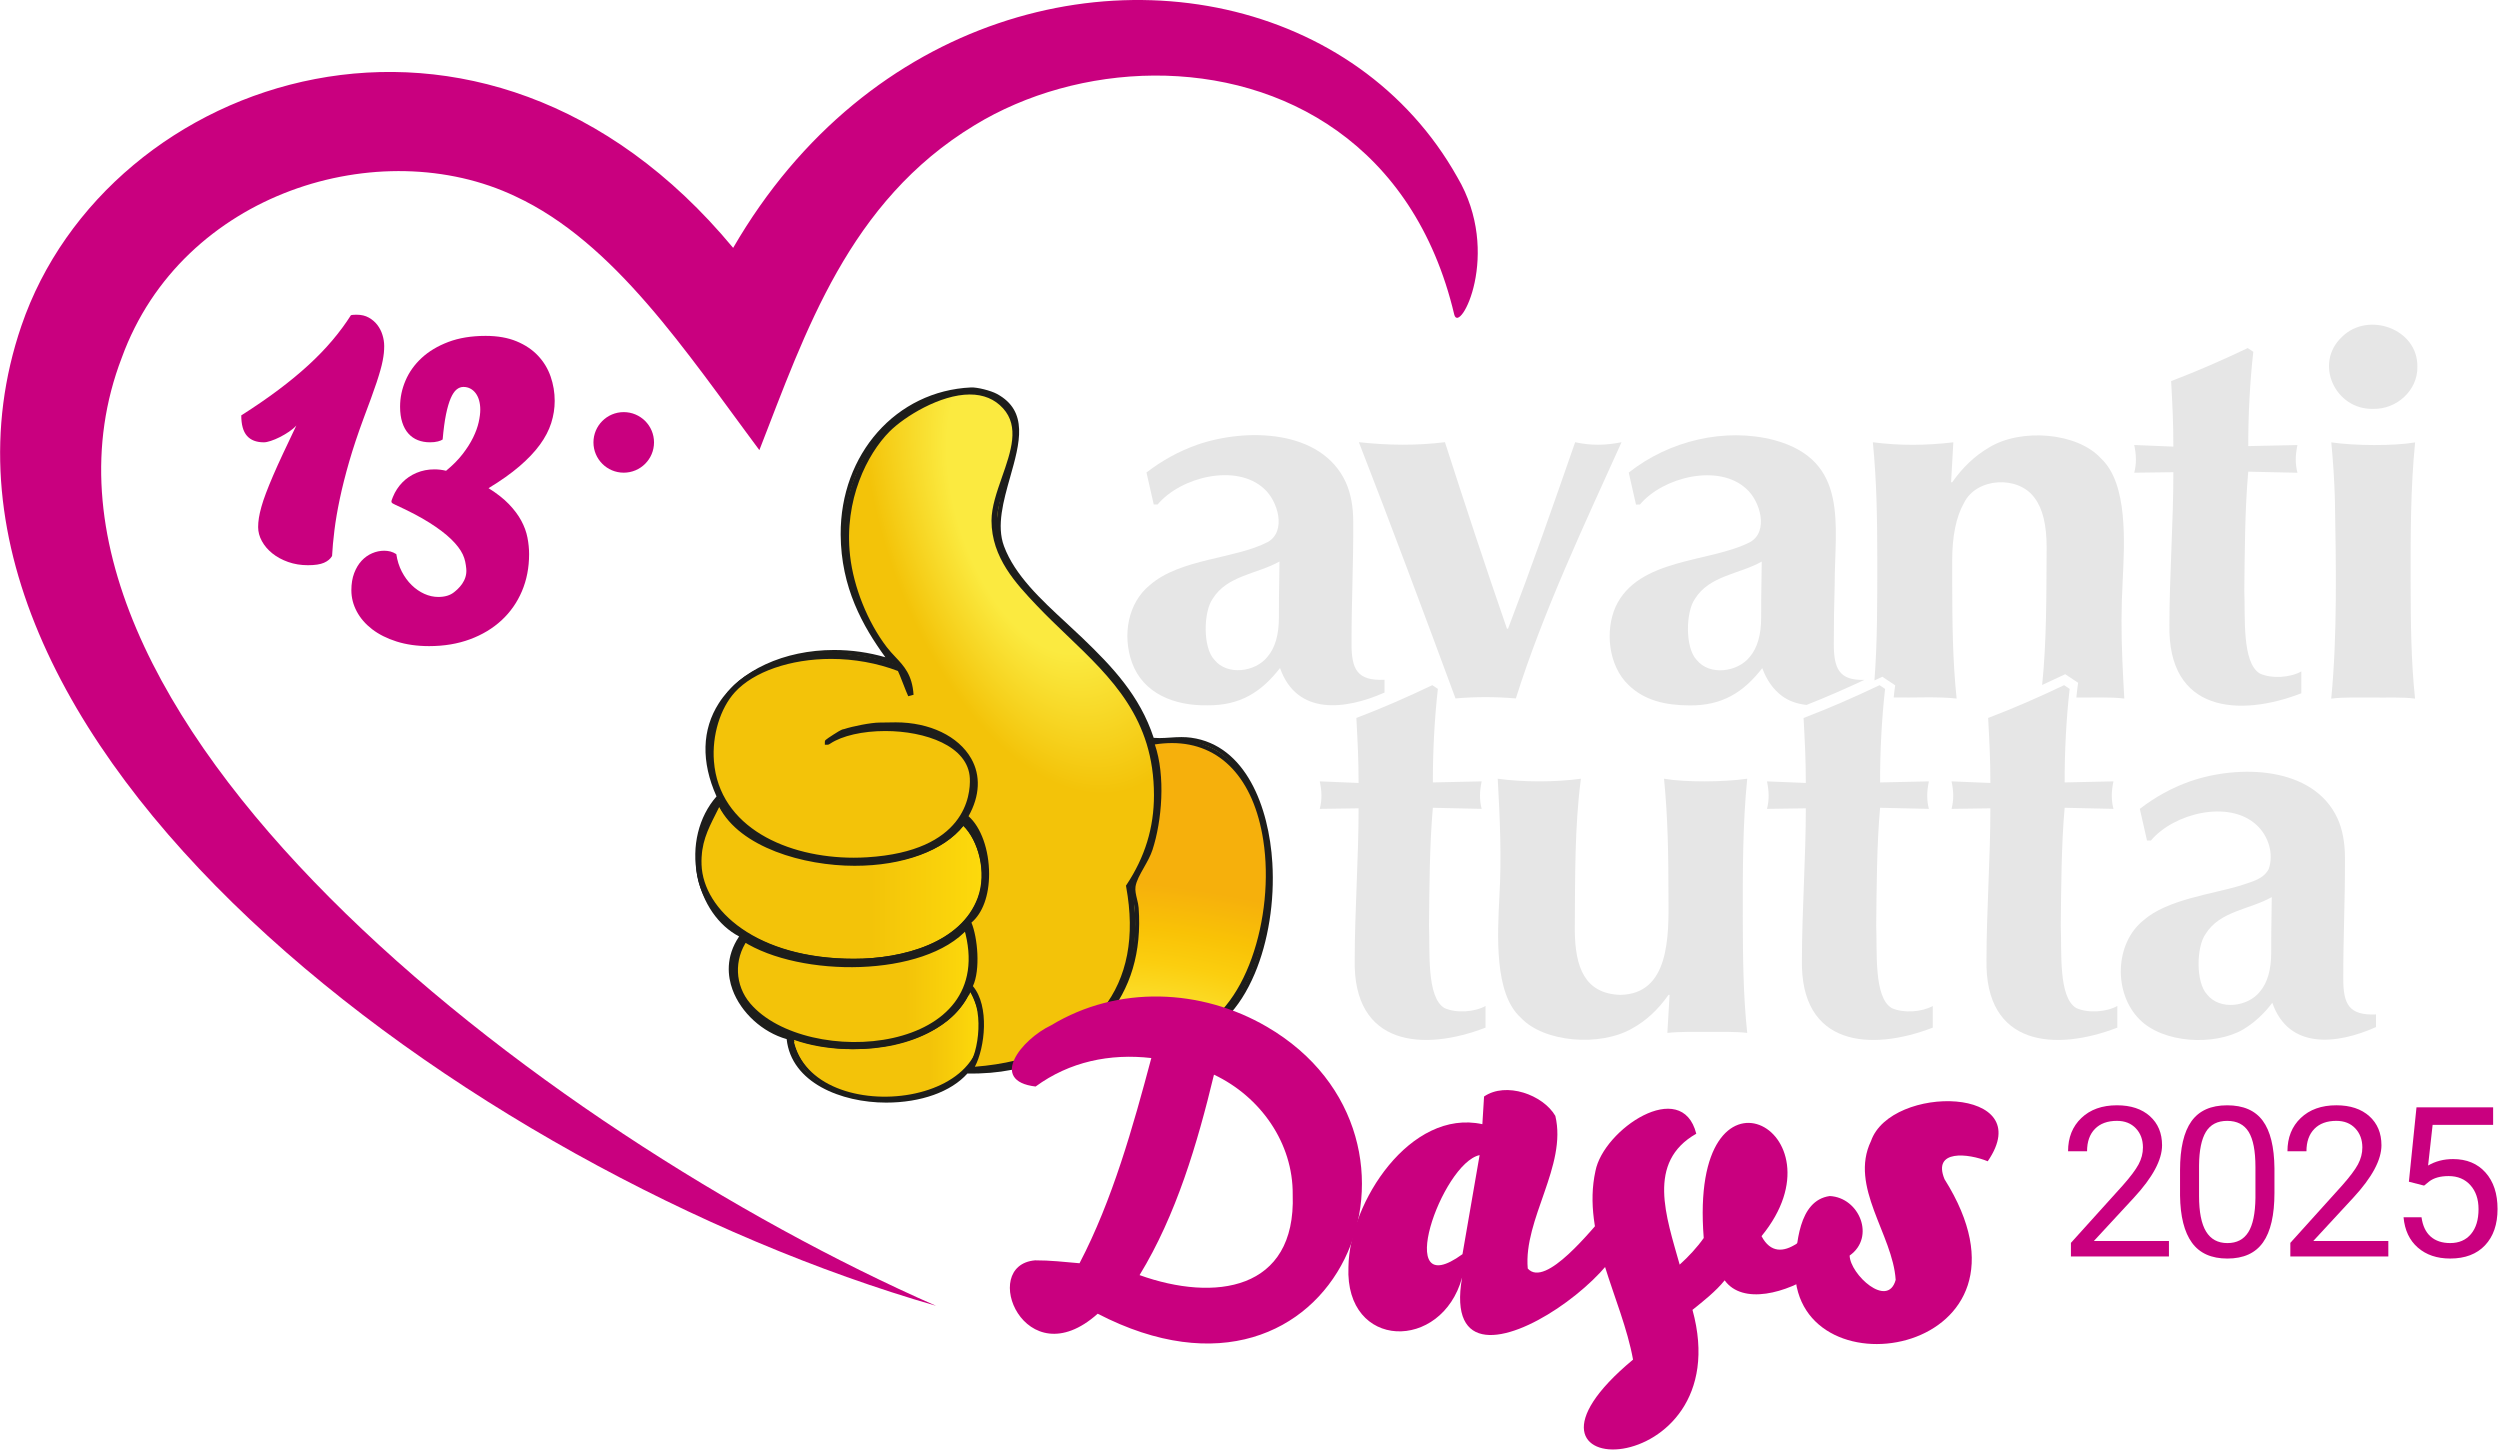 <svg width="181" height="105" viewBox="0 0 181 105" fill="none" xmlns="http://www.w3.org/2000/svg">
<g clip-path="url(#clip0_60_2021)">
<path d="M120.798 72.029C120.048 73.101 119.172 73.91 118.17 74.459C115.879 75.786 111.794 75.497 110.1 73.675C108.163 71.93 108.422 67.653 108.556 64.913C108.722 62.084 108.595 59.257 108.436 56.38C110.255 56.635 112.637 56.635 114.457 56.38C114.003 59.851 114.04 63.411 114.015 67.361C114.036 70.015 114.728 71.942 117.306 72.029C120.865 71.971 120.828 67.813 120.798 64.874C120.79 61.865 120.762 59.291 120.476 56.38C121.99 56.644 124.797 56.627 126.498 56.38C126.166 59.728 126.178 62.964 126.177 66.405C126.187 69.317 126.205 72.018 126.498 74.782C125.664 74.68 124.49 74.711 123.648 74.707C122.748 74.71 121.637 74.683 120.717 74.782L120.878 72.029H120.798Z" fill="#E6E6E6"/>
<path d="M92.614 42.175C92.627 41.597 92.634 41.089 92.634 40.653C91.029 41.562 88.844 41.656 87.799 43.35C87.134 44.274 87.072 46.881 87.919 47.766C88.849 48.936 90.889 48.657 91.763 47.555C92.315 46.913 92.593 45.962 92.593 44.7C92.593 43.595 92.599 42.754 92.614 42.175ZM86.667 32.204C90.223 30.965 95.666 31.084 97.43 34.906C97.794 35.704 97.975 36.667 97.976 37.799C97.989 40.927 97.846 43.556 97.852 46.554C97.837 48.477 98.265 49.303 100.239 49.216V50.142C97.387 51.402 93.89 51.822 92.673 48.365C91.317 50.112 89.776 51.088 87.412 51.064C85.016 51.11 82.756 50.206 81.95 47.957C81.255 45.994 81.65 43.647 83.266 42.347C85.456 40.44 89.42 40.469 91.784 39.244C93.167 38.466 92.514 36.262 91.522 35.387C89.522 33.526 85.483 34.527 83.813 36.523H83.53L83.005 34.208C84.138 33.335 85.359 32.667 86.667 32.204Z" fill="#E6E6E6"/>
<path d="M111.673 38.766C112.468 36.529 113.258 34.28 114.041 32.017C115.19 32.267 116.243 32.251 117.399 32.017C114.75 37.892 111.752 44.206 109.748 50.567C108.283 50.441 106.844 50.44 105.379 50.566C103.218 44.715 100.611 37.73 98.382 32.014C100.488 32.244 102.521 32.272 104.614 32.015C106.076 36.559 107.538 40.995 109.103 45.516L109.183 45.515C110.046 43.252 110.876 41.002 111.673 38.766Z" fill="#E6E6E6"/>
<path d="M166.213 33.262C166.213 33.596 166.254 33.919 166.335 34.227L162.773 34.149C162.529 36.824 162.518 40.082 162.488 42.75C162.569 44.6 162.292 47.987 163.621 48.767C164.491 49.16 165.83 49.056 166.615 48.613V50.195C162.119 51.931 156.926 51.59 157.066 45.217C157.068 41.708 157.357 37.712 157.351 34.187L154.519 34.224C154.691 33.55 154.671 32.946 154.519 32.218L157.351 32.335C157.351 30.561 157.29 29.463 157.191 27.591C159.087 26.87 160.901 26.075 162.735 25.2L163.139 25.471C162.894 27.627 162.768 30.098 162.774 32.297L166.335 32.222C166.254 32.607 166.213 32.954 166.213 33.262Z" fill="#E6E6E6"/>
<path d="M169.047 36.176C169.007 34.8 168.92 33.417 168.786 32.029C170.498 32.278 173.331 32.295 174.854 32.03C174.519 35.404 174.529 38.668 174.529 42.135C174.539 45.072 174.555 47.794 174.85 50.581C173.952 50.458 172.844 50.519 171.816 50.503C170.76 50.517 169.716 50.457 168.781 50.581C169.231 45.985 169.126 40.816 169.047 36.176ZM169.556 24.394C171.435 22.516 175.069 23.799 175.017 26.556C175.054 28.258 173.514 29.647 171.821 29.602C169.07 29.679 167.507 26.315 169.556 24.394Z" fill="#E6E6E6"/>
<path d="M127.529 42.183C127.515 42.762 127.508 43.604 127.508 44.708C127.508 45.97 127.23 46.92 126.679 47.563C125.806 48.664 123.765 48.945 122.834 47.774C121.988 46.888 122.049 44.284 122.714 43.358C123.76 41.664 125.944 41.569 127.55 40.66C127.549 41.096 127.542 41.604 127.529 42.183ZM129.005 50.379C129.486 50.739 130.082 50.958 130.792 51.038C132.218 50.477 133.614 49.862 134.989 49.221C133.112 49.286 132.758 48.354 132.768 46.562C132.768 45.173 132.788 43.779 132.83 42.376C132.827 38.018 133.91 33.351 128.462 31.866C124.915 30.935 120.846 31.894 117.921 34.216L118.446 36.531L118.729 36.53C120.398 34.535 124.437 33.535 126.438 35.394C127.432 36.269 128.081 38.476 126.7 39.252C123.8 40.74 118.599 40.382 116.967 43.935C116.202 45.659 116.438 48.181 117.897 49.586C119.059 50.716 120.561 51.064 122.327 51.072C124.692 51.095 126.233 50.12 127.588 48.373C127.912 49.247 128.384 49.916 129.005 50.379Z" fill="#E6E6E6"/>
<path d="M153.658 47.781C153.575 45.766 153.575 44.043 153.68 42.093C153.814 39.29 154.074 35.026 152.122 33.202C150.419 31.303 146.298 30.977 143.991 32.409C142.978 33.002 142.095 33.837 141.34 34.916L141.259 34.915L141.421 32.024C139.443 32.256 137.56 32.276 135.595 32.021C135.881 34.955 135.909 37.552 135.916 40.584C135.912 43.529 135.929 46.437 135.71 49.265C135.879 49.186 136.108 49.076 136.278 48.995L137.211 49.616C137.172 49.905 137.133 50.19 137.103 50.496C138.51 50.528 140.315 50.419 141.66 50.575C141.366 47.785 141.348 45.067 141.339 42.128V40.584C141.339 38.812 141.622 37.422 142.19 36.42C143.091 34.556 146.144 34.409 147.308 36.055C147.887 36.814 148.177 38.003 148.177 39.623C148.153 43.309 148.18 46.343 147.852 49.593C148.418 49.336 148.971 49.077 149.522 48.812L150.455 49.433C150.406 49.789 150.365 50.112 150.328 50.5C151.438 50.518 152.789 50.443 153.8 50.577C153.745 49.678 153.699 48.744 153.658 47.781Z" fill="#E6E6E6"/>
<path d="M107.152 57.603C107.152 57.935 107.192 58.254 107.272 58.562L103.74 58.483C103.498 61.138 103.488 64.367 103.459 67.015C103.54 68.853 103.266 72.209 104.582 72.984C105.447 73.376 106.773 73.27 107.553 72.833V74.401C103.092 76.122 97.942 75.788 98.081 69.464C98.083 65.984 98.366 62.018 98.362 58.522L95.552 58.562C95.724 57.891 95.703 57.295 95.552 56.571L98.362 56.686C98.36 54.927 98.298 53.835 98.201 51.98C100.08 51.265 101.88 50.472 103.7 49.607L104.102 49.876C103.859 52.014 103.732 54.465 103.74 56.648L107.272 56.571C107.192 56.954 107.152 57.298 107.152 57.603Z" fill="#E6E6E6"/>
<path d="M139.531 57.604C139.531 57.936 139.571 58.255 139.651 58.562L136.119 58.483C135.876 61.139 135.867 64.367 135.838 67.016C135.918 68.851 135.645 72.211 136.961 72.985C137.826 73.377 139.151 73.27 139.932 72.833V74.401C135.471 76.122 130.321 75.79 130.459 69.464C130.461 65.984 130.745 62.019 130.741 58.523L127.93 58.562C128.101 57.892 128.08 57.295 127.93 56.571L130.741 56.686C130.739 54.928 130.677 53.836 130.579 51.981C132.459 51.265 134.258 50.473 136.078 49.608L136.48 49.876C136.238 52.014 136.11 54.466 136.119 56.649L139.651 56.571C139.571 56.955 139.531 57.299 139.531 57.604Z" fill="#E6E6E6"/>
<path d="M152.893 57.603C152.893 57.935 152.934 58.254 153.014 58.562L149.481 58.483C149.239 61.138 149.229 64.367 149.2 67.015C149.281 68.852 149.007 72.211 150.324 72.984C151.188 73.376 152.514 73.27 153.294 72.833V74.401C148.833 76.122 143.683 75.788 143.822 69.464C143.823 65.984 144.109 62.019 144.103 58.522L141.293 58.562C141.464 57.892 141.444 57.295 141.293 56.571L144.103 56.686C144.102 54.926 144.04 53.835 143.942 51.98C145.822 51.265 147.621 50.473 149.441 49.607L149.843 49.876C149.598 52.014 149.474 54.465 149.481 56.648L153.014 56.571C152.934 56.954 152.893 57.298 152.893 57.603Z" fill="#E6E6E6"/>
<path d="M164.456 66.461C164.469 65.887 164.476 65.383 164.476 64.95C162.884 65.856 160.716 65.945 159.679 67.628C159.02 68.547 158.96 71.13 159.799 72.008C160.724 73.168 162.747 72.892 163.613 71.799C164.161 71.161 164.436 70.217 164.436 68.967C164.436 67.871 164.442 67.035 164.456 66.461ZM158.556 56.571C162.083 55.342 167.482 55.459 169.233 59.249C169.594 60.039 169.775 60.996 169.775 62.119C169.788 65.222 169.647 67.831 169.654 70.804C169.64 72.712 170.064 73.53 172.022 73.444V74.36C169.211 75.618 165.706 76.019 164.515 72.601C163.899 73.42 163.185 74.069 162.369 74.554C160.306 75.722 156.624 75.546 154.903 73.806C152.999 71.897 153.106 68.303 155.184 66.634C156.89 65.123 160.161 64.734 162.168 64.128C163.136 63.802 163.858 63.648 164.254 62.922C164.635 61.83 164.246 60.527 163.372 59.728C161.387 57.882 157.381 58.876 155.725 60.857H155.444L154.923 58.562C156.046 57.693 157.257 57.031 158.556 56.571Z" fill="#E6E6E6"/>
<path fill-rule="evenodd" clip-rule="evenodd" d="M70.14 77.518C71.034 76.373 71.486 72.89 70.14 71.486C70.762 70.374 70.539 67.822 70.027 66.794C72.023 65.314 71.866 58.263 69.803 59.198C52.074 67.241 50.51 54.342 51.693 52.222C56.181 44.182 64.989 48.323 65.012 48.579C64.8 46.295 64.793 48.092 63.978 47.022C62.675 45.311 61.567 42.799 61.289 40.321C60.861 36.49 62.323 33.048 64.202 31.16C65.663 29.692 70.343 26.871 72.715 29.484C74.732 31.704 71.932 35.147 71.932 37.75C71.932 40.388 73.732 42.255 75.181 43.783C78.896 47.7 83.695 50.697 83.695 57.635C83.695 60.155 82.974 62.27 81.678 64.224C83.235 72.742 77.776 77.061 70.14 77.518Z" fill="#F6B00C"/>
<path fill-rule="evenodd" clip-rule="evenodd" d="M53.731 67.742C51.494 70.843 54.242 74.382 57.092 75.114C57.516 80.296 67.035 81.002 69.975 77.572C74.559 77.674 77.33 75.97 79.721 73.886C81.007 74.832 83.977 75.672 86.107 75.114C93.582 73.159 94.313 54.666 86.219 53.556C85.214 53.418 84.369 53.66 83.417 53.556C82.462 50.556 80.526 48.467 78.264 46.295C76.142 44.255 73.515 42.192 72.551 39.592C71.214 35.981 75.931 30.706 72.103 28.645C71.682 28.419 70.735 28.179 70.311 28.198C64.938 28.443 60.982 33.052 61.012 38.698C61.035 42.469 62.539 45.255 64.486 47.858C57.12 45.443 48.502 49.959 52.051 57.688C49.228 60.792 50.485 66.204 53.731 67.742Z" fill="#F8E929"/>
<path d="M84.86 53.649C84.401 53.653 83.908 53.695 83.409 53.779C84.234 55.997 84.026 59.299 83.306 61.484C82.98 62.437 82.199 63.351 82.062 64.168C81.997 64.662 82.263 65.254 82.286 65.728C82.527 69.1 81.635 71.722 79.815 73.774C81.61 74.727 84.175 75.493 86.09 74.889C93.18 72.665 94.637 53.652 84.86 53.649Z" fill="url(#paint0_radial_60_2021)"/>
<path d="M70.319 28.413C68.04 28.41 65.401 30.099 64.38 31.159C62.489 33.013 61.03 36.49 61.466 40.307C61.739 42.77 62.841 45.284 64.136 46.993C64.954 48.059 65.929 48.506 66.058 50.354C65.732 49.752 65.585 49.05 65.26 48.448C60.64 46.663 55.308 47.687 53.168 50.012C52.13 51.165 51.437 53.134 51.594 55.149C52.005 60.466 57.791 62.639 62.914 62.294C66.656 62.067 70.709 60.514 70.529 56.399C70.348 52.504 62.729 51.991 60.123 53.714C59.872 53.879 60.196 53.648 60.562 53.403C60.864 53.179 61.179 52.994 61.234 53.021C61.913 52.813 63.597 52.471 63.978 52.573L64.033 52.6C68.547 52.091 72.36 55.178 69.965 59.162C71.784 60.535 72.183 65.285 70.18 66.778C70.706 67.802 70.918 70.37 70.308 71.48C71.644 72.869 71.185 76.347 70.307 77.494C77.93 77.04 83.407 72.723 81.844 64.204C83.151 62.266 83.858 60.117 83.853 57.617C83.848 50.682 79.061 47.676 75.343 43.77C73.894 42.239 72.088 40.38 72.109 37.74C72.087 35.112 74.892 31.704 72.877 29.47C72.168 28.679 71.285 28.379 70.319 28.413Z" fill="url(#paint1_radial_60_2021)"/>
<path d="M57.43 75.343C58.618 82.062 74.486 80.299 70.205 71.882C68.611 75.639 61.994 76.946 57.43 75.343Z" fill="url(#paint2_linear_60_2021)"/>
<path d="M57.486 75.415C57.714 76.424 58.524 78.084 61.339 78.92C64.392 79.826 67.982 79.161 69.69 77.37C70.825 76.18 71.078 74.576 70.422 72.73C70.346 72.516 70.252 72.293 70.138 72.061C68.465 75.303 63.158 77.333 57.486 75.415ZM64.166 79.617C63.19 79.617 62.197 79.482 61.254 79.202C58.985 78.529 57.494 77.114 57.165 75.32L57.198 75.315C57.142 75.295 57.087 75.274 57.031 75.254L57.135 74.977C59.762 75.961 62.585 76.118 65.082 75.417C67.442 74.756 69.234 73.39 69.998 71.669L70.121 71.394L70.264 71.66C70.448 72.005 70.591 72.322 70.701 72.631C71.396 74.589 71.12 76.297 69.904 77.573C68.657 78.881 66.457 79.617 64.166 79.617Z" fill="#1D1D1B"/>
<path d="M69.863 67.078C66.815 70.564 57.912 70.581 53.848 67.971C52.798 69.465 52.867 71.474 54.072 72.882C58.274 77.793 72.755 76.745 69.983 67.181C70 67.061 69.949 67.01 69.914 67.01C69.914 67.01 69.863 67.027 69.863 67.078Z" fill="url(#paint3_linear_60_2021)"/>
<path d="M53.944 68.044C52.983 69.522 53.073 71.494 54.175 72.786C55.665 74.53 58.592 75.614 61.815 75.614C65.023 75.614 67.759 74.525 69.132 72.702C70.215 71.266 70.456 69.451 69.85 67.302C68.314 68.935 65.306 69.904 61.751 69.904C58.736 69.904 55.832 69.211 53.944 68.044ZM61.815 75.908C58.508 75.908 55.494 74.785 53.95 72.976C52.733 71.55 52.661 69.355 53.781 67.758L53.862 67.642L53.982 67.719C55.819 68.903 58.724 69.61 61.751 69.61C65.296 69.61 68.271 68.637 69.72 67.007C69.767 66.836 69.965 66.82 70.058 66.927C70.108 66.986 70.13 67.072 70.12 67.172C70.77 69.436 70.518 71.354 69.369 72.879C67.94 74.776 65.116 75.908 61.815 75.908Z" fill="#1D1D1B"/>
<path d="M51.93 58.246C51.227 59.71 50.523 60.762 50.585 62.597C50.875 70.537 68.331 72.249 70.978 65.051C71.722 63.051 70.936 60.514 69.737 59.483C66.324 64.164 54.411 63.092 52.157 58.142C52.075 58.163 52.054 58.246 51.93 58.246Z" fill="url(#paint4_linear_60_2021)"/>
<path d="M52.073 58.424C51.984 58.605 51.895 58.781 51.808 58.953C51.235 60.091 50.739 61.073 50.792 62.597C50.907 65.902 54.815 69.414 61.832 69.414C65.375 69.414 69.588 68.252 70.788 64.99C71.468 63.144 70.809 60.838 69.77 59.777C68.306 61.601 65.38 62.684 61.879 62.684C58.169 62.684 53.578 61.349 52.073 58.424ZM61.832 69.819C56.404 69.819 50.55 67.293 50.388 62.61C50.331 60.985 50.849 59.959 51.447 58.772C51.547 58.574 51.649 58.371 51.751 58.16L51.807 58.046H51.93C51.925 58.045 51.93 58.04 51.936 58.035C51.969 58.006 52.025 57.959 52.111 57.939L52.274 57.9L52.342 58.052C53.471 60.541 57.392 62.28 61.879 62.28C65.365 62.28 68.246 61.187 69.583 59.356L69.713 59.179L69.879 59.323C71.133 60.413 71.949 63.006 71.168 65.13C69.897 68.587 65.512 69.819 61.832 69.819Z" fill="#1D1D1B"/>
<path d="M57.486 75.286C58.675 82.006 74.542 80.242 70.261 71.826C68.668 75.582 62.051 76.889 57.486 75.286Z" fill="url(#paint5_linear_60_2021)"/>
<path d="M70.438 71.397C71.655 72.836 71.308 75.861 70.58 77.232C74.737 76.908 77.938 75.457 79.852 73.025C81.626 70.77 82.192 67.802 81.534 64.204L81.519 64.123L81.564 64.055C82.899 62.044 83.547 59.925 83.547 57.578C83.547 52.022 80.489 49.097 77.251 46.001C76.53 45.312 75.786 44.599 75.089 43.865L75.038 43.812C73.59 42.283 71.785 40.381 71.785 37.693C71.785 36.713 72.169 35.615 72.54 34.554C73.201 32.668 73.823 30.887 72.621 29.563C72.017 28.898 71.207 28.561 70.214 28.561C68.071 28.561 65.479 30.163 64.401 31.245C62.8 32.854 61.092 36.176 61.546 40.24C61.799 42.499 62.813 45.029 64.195 46.843C64.398 47.11 64.615 47.34 64.824 47.562C65.454 48.23 66.049 48.862 66.141 50.303L65.757 50.407C65.609 50.115 65.153 48.855 65.011 48.58C63.506 48.006 61.834 47.705 60.169 47.705C57.227 47.705 54.559 48.629 53.205 50.117C52.141 51.286 51.545 53.244 51.688 55.104C52.061 59.934 57.041 62.098 61.812 62.098H61.814C62.138 62.098 62.467 62.087 62.789 62.067C69.892 61.626 70.27 57.586 70.216 56.357C70.114 54 66.972 52.927 64.096 52.927C62.46 52.927 60.971 53.266 60.113 53.836C60.019 53.897 59.986 53.919 59.922 53.919H59.719V53.717C59.719 53.597 59.719 53.588 60.345 53.181C60.923 52.806 61.03 52.791 61.098 52.791C61.718 52.583 63.074 52.314 63.681 52.314C63.782 52.314 64.557 52.298 64.858 52.298C67.303 52.298 69.393 53.3 70.313 54.915C71.015 56.146 70.946 57.625 70.121 59.094C71.021 59.879 71.615 61.53 71.611 63.283C71.609 64.84 71.144 66.107 70.332 66.797C70.783 67.877 70.992 70.211 70.438 71.397ZM69.76 77.689L70.035 77.336C70.927 76.195 71.276 72.849 70.048 71.568L69.945 71.461L70.018 71.331C70.617 70.26 70.369 67.767 69.901 66.827L69.826 66.677L69.961 66.576C70.738 66 71.204 64.769 71.207 63.282C71.21 61.621 70.659 60.072 69.828 59.374C69.429 59.968 68.882 60.489 68.19 60.934C66.476 62.034 64.32 62.377 62.814 62.47C62.484 62.49 62.147 62.501 61.814 62.501H61.812C56.854 62.501 51.677 60.224 51.285 55.135C51.134 53.169 51.77 51.093 52.904 49.846C54.333 48.276 57.116 47.301 60.169 47.301C61.725 47.301 63.288 47.557 64.723 48.046C64.659 47.977 64.594 47.908 64.528 47.838C64.312 47.608 64.088 47.371 63.872 47.087C62.45 45.218 61.404 42.612 61.144 40.285C60.673 36.078 62.45 32.633 64.113 30.961C65.272 29.797 67.93 28.157 70.214 28.157C71.326 28.157 72.237 28.539 72.921 29.292C74.286 30.793 73.593 32.773 72.922 34.687C72.546 35.764 72.19 36.781 72.19 37.693C72.19 40.22 73.933 42.058 75.333 43.534L75.383 43.587C76.073 44.315 76.814 45.023 77.531 45.709C80.689 48.728 83.952 51.849 83.952 57.578C83.952 59.98 83.297 62.151 81.946 64.211C82.604 67.891 82.006 70.942 80.17 73.274C78.122 75.877 74.677 77.395 70.207 77.662L69.76 77.689Z" fill="#1D1D1B"/>
<path d="M60.391 47.353C56.872 47.353 53.772 48.772 52.302 51.057C51.105 52.916 51.064 55.188 52.184 57.627L52.224 57.716L52.159 57.787C50.879 59.195 50.361 61.268 50.771 63.335C51.161 65.3 52.291 66.897 53.794 67.609L53.954 67.685L53.85 67.828C52.812 69.268 52.982 70.642 53.309 71.54C53.886 73.131 55.456 74.541 57.128 74.972L57.23 74.999L57.238 75.103C57.487 78.148 61 79.535 64.157 79.535C66.587 79.535 68.773 78.746 69.861 77.476L69.906 77.423L69.977 77.425C74.662 77.532 77.382 75.728 79.623 73.776L79.713 73.698L79.808 73.767C80.717 74.436 82.701 75.146 84.589 75.146C85.13 75.146 85.627 75.088 86.068 74.972C89.174 74.16 92.247 69.509 91.823 62.49C91.588 58.582 89.987 54.222 86.198 53.703C85.99 53.674 85.773 53.66 85.535 53.66C85.264 53.66 84.996 53.678 84.737 53.695C84.293 53.724 83.808 53.746 83.4 53.703L83.305 53.693L83.275 53.601C82.306 50.557 80.304 48.459 78.161 46.401C77.789 46.044 77.393 45.678 77.01 45.324C75.146 43.601 73.218 41.82 72.412 39.644C71.831 38.074 72.351 36.233 72.854 34.454C73.514 32.117 74.139 29.909 72.031 28.775C71.65 28.57 70.776 28.345 70.36 28.345L70.316 28.346C65.065 28.586 61.129 33.036 61.16 38.698C61.183 42.663 62.913 45.51 64.603 47.771L64.882 48.144L64.439 47.999C63.133 47.571 61.772 47.353 60.391 47.353ZM64.158 79.829C60.904 79.829 57.287 78.389 56.954 75.231C55.206 74.742 53.637 73.312 53.03 71.639C52.691 70.704 52.508 69.29 53.512 67.798C52.002 67.012 50.876 65.379 50.481 63.393C50.06 61.271 50.581 59.136 51.876 57.661C50.753 55.16 50.813 52.822 52.053 50.898C53.577 48.53 56.773 47.059 60.391 47.059C61.652 47.059 62.897 47.236 64.1 47.585C62.471 45.345 60.886 42.541 60.864 38.7C60.832 32.877 64.89 28.299 70.303 28.051C70.754 28.031 71.725 28.276 72.172 28.516C74.487 29.762 73.832 32.08 73.138 34.533C72.648 36.268 72.14 38.061 72.689 39.541C73.471 41.652 75.372 43.409 77.21 45.107C77.595 45.463 77.993 45.83 78.366 46.189C80.515 48.253 82.526 50.36 83.527 53.419C83.658 53.43 83.794 53.436 83.939 53.436C84.2 53.436 84.451 53.419 84.718 53.401C84.981 53.383 85.255 53.365 85.535 53.365C85.787 53.365 86.017 53.38 86.239 53.41C90.204 53.954 91.876 58.449 92.118 62.473C92.287 65.261 91.822 68.185 90.843 70.493C89.742 73.094 88.117 74.74 86.143 75.258C85.678 75.38 85.155 75.441 84.589 75.441C82.681 75.441 80.733 74.765 79.729 74.074C77.472 76.025 74.722 77.808 70.039 77.722C68.868 79.043 66.676 79.829 64.158 79.829Z" fill="#1D1D1B"/>
<path d="M69.919 67.022C66.871 70.507 57.969 70.524 53.905 67.914C52.855 69.408 52.923 71.417 54.129 72.825C58.33 77.736 72.812 76.688 70.04 67.124C70.057 67.004 70.005 66.953 69.971 66.953C69.971 66.953 69.919 66.97 69.919 67.022Z" fill="url(#paint6_linear_60_2021)" stroke="#1D1D1B" stroke-width="0.516" stroke-miterlimit="10"/>
<path d="M80.059 73.731C81.574 74.512 83.211 74.959 84.577 74.959C85.117 74.959 85.615 74.888 86.055 74.751C90.178 73.454 92.311 66.338 91.462 60.842C90.771 56.366 88.362 53.798 84.852 53.798C84.454 53.798 84.037 53.832 83.61 53.897C84.394 56.177 84.126 59.436 83.439 61.532C83.294 61.975 83.05 62.404 82.815 62.819C82.538 63.308 82.276 63.77 82.211 64.191C82.169 64.466 82.247 64.789 82.322 65.102C82.374 65.319 82.423 65.524 82.438 65.721C82.667 68.909 81.867 71.603 80.059 73.731ZM84.577 75.254C83.115 75.254 81.358 74.763 79.756 73.904L79.592 73.816L79.715 73.677C81.58 71.56 82.374 68.964 82.143 65.743C82.13 65.57 82.084 65.376 82.035 65.171C81.953 64.83 81.868 64.479 81.919 64.144C81.993 63.673 82.267 63.188 82.558 62.675C82.786 62.272 83.022 61.856 83.158 61.44C83.846 59.341 84.106 56.053 83.273 53.83L83.21 53.664L83.386 53.634C83.889 53.548 84.383 53.504 84.852 53.504C88.523 53.504 91.048 56.161 91.754 60.797C92.69 66.938 90.405 73.692 86.144 75.031C85.674 75.179 85.147 75.254 84.577 75.254Z" fill="#1D1D1B"/>
<path d="M52.016 58.279C51.657 58.71 50.732 60.199 50.732 62.657C50.847 65.932 54.77 69.419 61.812 69.419C65.369 69.419 69.6 68.264 70.807 65.026C71.503 63.163 70.81 60.829 69.735 59.791C68.321 61.574 65.541 62.592 62.069 62.592C59.904 62.592 57.712 62.177 55.901 61.423C54.014 60.639 52.676 59.554 52.016 58.279ZM61.812 69.709C56.418 69.709 50.599 67.239 50.437 62.661C50.437 59.615 51.833 57.936 52.026 57.891L52.144 57.864L52.194 57.973C53.501 60.815 58.151 62.302 62.069 62.302C65.529 62.302 68.272 61.277 69.596 59.491L69.69 59.362L69.812 59.466C71.05 60.528 71.857 63.056 71.085 65.127C69.825 68.504 65.468 69.709 61.812 69.709Z" fill="#1D1D1B"/>
<path d="M53.08 17.946C51.942 16.575 50.771 15.326 49.571 14.194C48.371 13.062 47.144 12.047 45.896 11.143C44.648 10.24 43.381 9.448 42.1 8.762C40.819 8.075 39.524 7.495 38.224 7.015C36.924 6.535 35.619 6.155 34.315 5.871C33.011 5.586 31.709 5.396 30.415 5.295C29.121 5.194 27.836 5.184 26.567 5.256C25.299 5.329 24.046 5.486 22.817 5.721C21.588 5.956 20.381 6.27 19.207 6.656C18.032 7.042 16.887 7.501 15.781 8.028C14.675 8.555 13.606 9.149 12.583 9.805C11.56 10.46 10.582 11.178 9.658 11.952C8.732 12.726 7.859 13.557 7.046 14.439C6.234 15.321 5.481 16.253 4.796 17.23C4.11 18.208 3.492 19.232 2.948 20.294C2.404 21.358 1.935 22.46 1.547 23.597C0.911 25.459 0.48 27.326 0.239 29.195C-0.001 31.062 -0.051 32.931 0.075 34.795C0.201 36.658 0.503 38.517 0.964 40.364C1.427 42.212 2.05 44.049 2.819 45.869C3.588 47.689 4.503 49.494 5.548 51.276C6.595 53.058 7.771 54.817 9.064 56.549C10.357 58.282 11.765 59.986 13.276 61.657C14.786 63.328 16.397 64.966 18.095 66.564C19.792 68.163 21.576 69.722 23.432 71.237C25.287 72.752 27.213 74.223 29.196 75.642C31.179 77.062 33.218 78.431 35.3 79.745C37.38 81.059 39.503 82.316 41.652 83.512C43.802 84.707 45.978 85.842 48.165 86.908C50.353 87.976 52.552 88.975 54.749 89.901C56.946 90.828 59.138 91.683 61.313 92.457C63.489 93.232 65.646 93.928 67.77 94.541C65.975 93.752 64.135 92.893 62.267 91.968C60.4 91.044 58.502 90.055 56.591 89.007C54.679 87.959 52.754 86.852 50.829 85.692C48.905 84.532 46.981 83.318 45.073 82.056C43.164 80.795 41.272 79.486 39.409 78.135C37.547 76.784 35.715 75.391 33.929 73.962C32.143 72.533 30.401 71.067 28.72 69.571C27.04 68.075 25.419 66.548 23.873 64.996C22.328 63.445 20.857 61.869 19.477 60.273C18.096 58.678 16.806 57.063 15.62 55.434C14.434 53.806 13.354 52.164 12.393 50.514C11.431 48.865 10.59 47.208 9.883 45.548C9.177 43.889 8.605 42.227 8.182 40.569C7.759 38.911 7.486 37.257 7.377 35.612C7.269 33.967 7.324 32.331 7.559 30.71C7.794 29.089 8.208 27.483 8.816 25.899C9.089 25.146 9.401 24.425 9.749 23.734C10.096 23.043 10.48 22.382 10.894 21.752C11.31 21.122 11.757 20.523 12.232 19.956C12.708 19.388 13.211 18.85 13.74 18.346C14.269 17.84 14.822 17.366 15.397 16.924C15.972 16.482 16.567 16.07 17.181 15.692C17.794 15.314 18.425 14.966 19.071 14.652C19.716 14.338 20.376 14.056 21.045 13.806C21.715 13.557 22.395 13.339 23.083 13.155C23.77 12.971 24.464 12.82 25.162 12.702C25.86 12.584 26.561 12.499 27.262 12.446C27.963 12.395 28.664 12.377 29.36 12.392C30.057 12.408 30.751 12.457 31.436 12.54C32.122 12.624 32.8 12.741 33.469 12.892C34.136 13.043 34.792 13.23 35.435 13.45C36.077 13.671 36.705 13.926 37.315 14.216C37.763 14.424 38.203 14.65 38.637 14.893C39.07 15.135 39.496 15.395 39.914 15.669C40.333 15.944 40.746 16.233 41.151 16.536C41.557 16.84 41.957 17.157 42.35 17.488C42.745 17.818 43.133 18.16 43.516 18.514C43.899 18.867 44.276 19.233 44.65 19.608C45.023 19.984 45.392 20.369 45.756 20.763C46.12 21.157 46.481 21.56 46.837 21.97C47.194 22.38 47.547 22.798 47.897 23.222C48.247 23.646 48.594 24.076 48.938 24.511C49.283 24.946 49.624 25.386 49.964 25.829C50.304 26.272 50.642 26.719 50.979 27.168C51.315 27.617 51.65 28.07 51.984 28.522C52.317 28.975 52.651 29.428 52.983 29.882C53.316 30.334 53.648 30.787 53.981 31.239C54.313 31.691 54.645 32.141 54.978 32.588C55.187 32.051 55.396 31.512 55.605 30.97C55.813 30.428 56.023 29.885 56.234 29.34C56.447 28.795 56.66 28.25 56.877 27.704C57.095 27.159 57.316 26.613 57.542 26.069C57.769 25.526 58 24.983 58.238 24.443C58.477 23.903 58.721 23.365 58.975 22.831C59.227 22.297 59.489 21.767 59.76 21.242C60.03 20.717 60.312 20.196 60.604 19.681C60.896 19.166 61.2 18.658 61.515 18.156C61.831 17.655 62.16 17.16 62.503 16.674C62.846 16.188 63.204 15.71 63.577 15.242C63.951 14.773 64.34 14.315 64.747 13.867C65.153 13.418 65.576 12.98 66.019 12.554C66.462 12.128 66.924 11.714 67.405 11.312C67.888 10.911 68.39 10.522 68.914 10.148C69.438 9.774 69.984 9.414 70.554 9.069C71.485 8.499 72.472 7.992 73.501 7.55C74.529 7.108 75.601 6.731 76.702 6.426C77.802 6.12 78.932 5.885 80.078 5.724C81.223 5.564 82.385 5.478 83.549 5.471C84.713 5.465 85.881 5.538 87.037 5.693C88.194 5.849 89.341 6.088 90.463 6.416C91.587 6.744 92.685 7.159 93.748 7.667C94.81 8.175 95.836 8.775 96.812 9.472C97.788 10.169 98.714 10.963 99.577 11.858C100.44 12.753 101.241 13.75 101.964 14.851C102.687 15.953 103.335 17.16 103.893 18.478C104.451 19.795 104.92 21.222 105.285 22.764C105.652 24.306 108.789 18.367 105.508 12.825C104.605 11.217 103.546 9.753 102.353 8.436C101.161 7.119 99.837 5.949 98.406 4.931C96.975 3.914 95.44 3.049 93.823 2.342C92.207 1.634 90.511 1.083 88.761 0.693C87.011 0.304 85.208 0.077 83.377 0.016C81.546 -0.044 79.688 0.061 77.828 0.338C75.968 0.616 74.106 1.064 72.269 1.689C70.432 2.313 68.62 3.114 66.858 4.096C65.097 5.078 63.386 6.241 61.752 7.589C60.118 8.938 58.561 10.472 57.107 12.196C55.653 13.921 54.302 15.836 53.08 17.946Z" fill="#C9007F"/>
<path d="M157.031 90.97H149.935V89.983L153.684 85.83C154.24 85.202 154.623 84.692 154.833 84.299C155.044 83.906 155.149 83.499 155.149 83.079C155.149 82.515 154.978 82.053 154.636 81.692C154.294 81.331 153.837 81.15 153.268 81.15C152.583 81.15 152.051 81.345 151.672 81.733C151.293 82.121 151.103 82.661 151.103 83.353H149.728C149.728 82.359 150.048 81.556 150.691 80.943C151.333 80.33 152.192 80.023 153.268 80.023C154.274 80.023 155.07 80.287 155.655 80.813C156.24 81.339 156.533 82.041 156.533 82.916C156.533 83.979 155.853 85.244 154.495 86.713L151.594 89.85H157.031V90.97Z" fill="#C9007F"/>
<path d="M163.294 84.488C163.294 83.326 163.13 82.48 162.803 81.948C162.476 81.417 161.957 81.151 161.248 81.151C160.544 81.151 160.031 81.416 159.709 81.945C159.387 82.474 159.22 83.287 159.211 84.384V86.58C159.211 87.747 159.38 88.608 159.72 89.164C160.06 89.721 160.574 89.999 161.263 89.999C161.943 89.999 162.447 89.737 162.777 89.212C163.107 88.689 163.279 87.863 163.294 86.736V84.488ZM164.67 86.365C164.67 87.972 164.395 89.166 163.844 89.947C163.294 90.728 162.433 91.119 161.263 91.119C160.107 91.119 159.253 90.737 158.698 89.973C158.142 89.209 157.854 88.068 157.835 86.55V84.719C157.835 83.131 158.11 81.952 158.66 81.181C159.211 80.409 160.073 80.024 161.248 80.024C162.414 80.024 163.272 80.395 163.822 81.14C164.372 81.884 164.655 83.032 164.67 84.585V86.365Z" fill="#C9007F"/>
<path d="M172.915 90.97H165.82V89.983L169.568 85.83C170.124 85.202 170.507 84.692 170.718 84.299C170.928 83.906 171.034 83.499 171.034 83.079C171.034 82.515 170.862 82.053 170.521 81.692C170.178 81.331 169.722 81.15 169.152 81.15C168.468 81.15 167.936 81.345 167.557 81.733C167.177 82.121 166.987 82.661 166.987 83.353H165.612C165.612 82.359 165.932 81.556 166.575 80.943C167.217 80.33 168.076 80.023 169.152 80.023C170.158 80.023 170.955 80.287 171.54 80.813C172.125 81.339 172.417 82.041 172.417 82.916C172.417 83.979 171.737 85.244 170.379 86.713L167.479 89.85H172.915V90.97Z" fill="#C9007F"/>
<path d="M174.403 85.556L174.954 80.171H180.502V81.44H176.122L175.794 84.384C176.325 84.073 176.927 83.917 177.602 83.917C178.588 83.917 179.372 84.242 179.952 84.892C180.532 85.542 180.822 86.422 180.822 87.529C180.822 88.641 180.521 89.518 179.918 90.158C179.316 90.798 178.474 91.118 177.393 91.118C176.437 91.118 175.656 90.854 175.05 90.325C174.445 89.796 174.101 89.064 174.017 88.13H175.318C175.403 88.747 175.623 89.214 175.98 89.528C176.337 89.841 176.808 89.998 177.393 89.998C178.033 89.998 178.535 89.781 178.899 89.346C179.264 88.911 179.446 88.31 179.446 87.543C179.446 86.822 179.249 86.242 178.855 85.805C178.461 85.367 177.936 85.148 177.282 85.148C176.682 85.148 176.211 85.279 175.869 85.541L175.504 85.838L174.403 85.556Z" fill="#C9007F"/>
<path d="M93.592 86.493C93.627 82.763 91.269 79.405 87.892 77.805C86.69 82.802 85.156 87.979 82.504 92.318C87.929 94.264 93.838 93.468 93.592 86.493ZM74.939 91.249C76.038 91.246 77.03 91.36 78.158 91.459C80.541 86.897 82.035 81.562 83.356 76.602C80.361 76.258 77.437 76.862 74.977 78.665C71.571 78.262 73.923 75.264 76.111 74.226C80.95 71.301 86.975 71.576 91.709 74.33C105.631 82.426 96.91 104.142 79.474 95.113C74.2 99.826 70.844 91.603 74.939 91.249Z" fill="#C9007F"/>
<path d="M107.124 83.63C104.381 84.215 100.779 94.515 105.884 90.802L107.124 83.63ZM105.855 92.494C104.388 97.864 97.375 97.752 97.627 91.736C97.69 87.028 102.124 80.257 107.323 81.391L107.446 79.387C109.036 78.298 111.709 79.255 112.606 80.789C113.466 84.402 110.293 88.269 110.609 91.841C111.892 93.295 115.261 88.98 116.328 87.805C122.695 88.829 103.893 103.705 105.855 92.494Z" fill="#C9007F"/>
<path d="M118.233 98.436C117.424 93.978 114.495 89.401 115.511 84.778C116.094 81.767 121.766 77.956 122.81 82.081C119.182 84.142 120.638 88.085 121.608 91.559C122.234 90.999 122.882 90.301 123.35 89.632C122.246 75.661 133.819 81.828 127.535 89.497C128.847 91.994 131.374 89.09 132.307 87.662C137.583 89.326 127.454 96.283 124.865 92.696C124.239 93.48 123.319 94.206 122.536 94.834C126.023 107.549 107.068 107.712 118.233 98.436Z" fill="#C9007F"/>
<path d="M132.474 86.593C134.621 86.702 135.798 89.571 133.913 90.903C133.954 92.272 136.673 94.773 137.247 92.662C137.04 89.377 133.869 85.913 135.461 82.611C136.895 78.476 147.643 78.631 143.912 84.076C142.524 83.508 139.887 83.192 140.783 85.373C148.743 98.028 130.071 101.26 129.955 91.972C130.057 90.15 130.193 86.912 132.474 86.593Z" fill="#C9007F"/>
<path d="M18.689 38.162C18.689 37.953 18.707 37.729 18.744 37.494C18.782 37.258 18.841 36.993 18.924 36.698C19.006 36.403 19.117 36.071 19.257 35.702C19.396 35.333 19.569 34.91 19.773 34.433C19.978 33.956 20.22 33.42 20.499 32.824C20.778 32.228 21.096 31.555 21.455 30.806C21.313 30.965 21.134 31.117 20.917 31.261C20.701 31.407 20.48 31.536 20.256 31.649C20.031 31.763 19.814 31.854 19.607 31.921C19.398 31.989 19.233 32.024 19.107 32.024C18.561 32.024 18.151 31.866 17.878 31.551C17.604 31.236 17.468 30.744 17.468 30.074C18.458 29.444 19.355 28.828 20.157 28.227C20.96 27.625 21.684 27.027 22.331 26.434C22.976 25.841 23.553 25.245 24.059 24.646C24.566 24.048 25.016 23.439 25.408 22.82C25.477 22.803 25.551 22.794 25.63 22.791C25.71 22.788 25.776 22.786 25.827 22.786C26.163 22.786 26.454 22.856 26.702 22.995C26.95 23.134 27.156 23.311 27.321 23.527C27.486 23.743 27.61 23.985 27.692 24.255C27.775 24.524 27.816 24.79 27.816 25.051C27.816 25.221 27.808 25.391 27.791 25.561C27.773 25.732 27.745 25.919 27.705 26.123C27.666 26.328 27.61 26.556 27.538 26.809C27.468 27.062 27.376 27.355 27.266 27.69C27.155 28.025 27.021 28.407 26.864 28.835C26.708 29.264 26.524 29.759 26.313 30.321C25.904 31.428 25.559 32.463 25.28 33.428C25.002 34.394 24.775 35.289 24.602 36.115C24.428 36.941 24.298 37.698 24.213 38.388C24.128 39.077 24.07 39.7 24.042 40.256C23.917 40.467 23.721 40.63 23.453 40.746C23.185 40.863 22.799 40.921 22.292 40.921C21.78 40.921 21.302 40.843 20.861 40.687C20.421 40.53 20.039 40.324 19.717 40.065C19.396 39.807 19.144 39.512 18.962 39.179C18.78 38.848 18.689 38.509 18.689 38.162Z" fill="#C9007F"/>
<path d="M28.693 40.12C28.761 40.58 28.893 41 29.089 41.38C29.286 41.761 29.524 42.087 29.803 42.36C30.081 42.632 30.388 42.843 30.721 42.994C31.054 43.144 31.391 43.219 31.732 43.219C32.21 43.219 32.592 43.104 32.876 42.875C33.161 42.645 33.85 42.068 33.757 41.166C33.723 40.839 33.673 40.495 33.505 40.14C33.337 39.786 33.055 39.417 32.66 39.034C32.264 38.651 31.74 38.253 31.089 37.842C30.437 37.43 29.624 37.004 28.651 36.561C28.28 36.386 28.28 36.386 28.445 35.983C28.61 35.579 28.838 35.229 29.128 34.931C29.418 34.633 29.762 34.4 30.161 34.233C30.56 34.066 30.989 33.982 31.451 33.982C31.735 33.982 32.017 34.016 32.296 34.084C32.774 33.692 33.172 33.291 33.491 32.879C33.81 32.468 34.064 32.066 34.256 31.674C34.446 31.283 34.58 30.914 34.657 30.568C34.734 30.221 34.772 29.918 34.772 29.657C34.772 29.413 34.743 29.19 34.687 28.989C34.63 28.787 34.547 28.614 34.439 28.469C34.331 28.324 34.201 28.212 34.051 28.133C33.9 28.053 33.733 28.014 33.551 28.014C33.375 28.014 33.209 28.076 33.056 28.201C32.902 28.326 32.761 28.536 32.633 28.831C32.505 29.126 32.391 29.516 32.291 30.002C32.192 30.487 32.111 31.093 32.048 31.819C31.98 31.87 31.865 31.917 31.703 31.96C31.54 32.003 31.351 32.023 31.135 32.023C30.81 32.023 30.516 31.971 30.251 31.866C29.986 31.761 29.758 31.602 29.568 31.389C29.377 31.177 29.229 30.908 29.124 30.584C29.019 30.261 28.966 29.881 28.966 29.444C28.966 28.797 29.097 28.167 29.359 27.554C29.62 26.941 30.011 26.395 30.528 25.915C31.047 25.435 31.691 25.049 32.462 24.757C33.234 24.465 34.132 24.318 35.156 24.318C36.022 24.318 36.768 24.449 37.397 24.71C38.027 24.971 38.546 25.32 38.956 25.757C39.366 26.195 39.669 26.695 39.865 27.26C40.061 27.825 40.16 28.413 40.16 29.026C40.16 29.566 40.075 30.099 39.908 30.627C39.74 31.155 39.467 31.679 39.088 32.198C38.71 32.718 38.215 33.238 37.607 33.76C36.998 34.283 36.252 34.811 35.37 35.344C35.973 35.719 36.465 36.105 36.847 36.502C37.228 36.9 37.527 37.299 37.743 37.703C37.96 38.105 38.108 38.511 38.187 38.92C38.267 39.329 38.307 39.729 38.307 40.12C38.307 41.096 38.133 41.992 37.786 42.807C37.438 43.621 36.948 44.322 36.313 44.909C35.678 45.497 34.917 45.955 34.029 46.284C33.142 46.614 32.154 46.779 31.066 46.779C30.195 46.779 29.411 46.667 28.714 46.446C28.017 46.225 27.426 45.928 26.942 45.556C26.459 45.184 26.087 44.755 25.828 44.266C25.569 43.779 25.439 43.268 25.439 42.734C25.439 42.263 25.508 41.849 25.644 41.491C25.781 41.133 25.96 40.835 26.182 40.597C26.404 40.359 26.657 40.179 26.942 40.057C27.227 39.934 27.517 39.873 27.813 39.873C27.972 39.873 28.123 39.892 28.266 39.928C28.408 39.966 28.55 40.029 28.693 40.12Z" fill="#C9007F"/>
<path d="M47.351 32.029C47.351 33.24 46.369 34.222 45.158 34.222C43.948 34.222 42.966 33.24 42.966 32.029C42.966 30.819 43.948 29.837 45.158 29.837C46.369 29.837 47.351 30.819 47.351 32.029Z" fill="#C9007F"/>
</g>
<defs>
<radialGradient id="paint0_radial_60_2021" cx="0" cy="0" r="1" gradientUnits="userSpaceOnUse" gradientTransform="translate(83.613 74.723) rotate(-82.456) scale(10.613 28.424)">
<stop stop-color="#FBEA40"/>
<stop offset="0.47" stop-color="#FBCE0F"/>
<stop offset="0.7" stop-color="#F9C206"/>
<stop offset="1" stop-color="#F6B00C"/>
</radialGradient>
<radialGradient id="paint1_radial_60_2021" cx="0" cy="0" r="1" gradientUnits="userSpaceOnUse" gradientTransform="translate(75.208 36.336) rotate(-17.08) scale(22.208 41.962)">
<stop stop-color="#FBEA40"/>
<stop offset="0.27" stop-color="#FBEA40"/>
<stop offset="0.52" stop-color="#F3C309"/>
<stop offset="1" stop-color="#F3C309"/>
</radialGradient>
<linearGradient id="paint2_linear_60_2021" x1="57.43" y1="76.973" x2="70.934" y2="76.973" gradientUnits="userSpaceOnUse">
<stop stop-color="#F3C309"/>
<stop offset="0.73" stop-color="#F3C309"/>
<stop offset="1" stop-color="#FDDA0C"/>
</linearGradient>
<linearGradient id="paint3_linear_60_2021" x1="53.108" y1="72.402" x2="70.328" y2="72.402" gradientUnits="userSpaceOnUse">
<stop stop-color="#F3C309"/>
<stop offset="0.72" stop-color="#F3C309"/>
<stop offset="1" stop-color="#FDDA0C"/>
</linearGradient>
<linearGradient id="paint4_linear_60_2021" x1="50.585" y1="65.196" x2="71.267" y2="65.196" gradientUnits="userSpaceOnUse">
<stop stop-color="#F3C309"/>
<stop offset="0.59" stop-color="#F3C309"/>
<stop offset="1" stop-color="#FDDA0C"/>
</linearGradient>
<linearGradient id="paint5_linear_60_2021" x1="57.486" y1="76.916" x2="70.991" y2="76.916" gradientUnits="userSpaceOnUse">
<stop stop-color="#F3C309"/>
<stop offset="0.73" stop-color="#F3C309"/>
<stop offset="1" stop-color="#FDDA0C"/>
</linearGradient>
<linearGradient id="paint6_linear_60_2021" x1="53.165" y1="72.344" x2="70.384" y2="72.344" gradientUnits="userSpaceOnUse">
<stop stop-color="#F3C309"/>
<stop offset="0.72" stop-color="#F3C309"/>
<stop offset="1" stop-color="#FDDA0C"/>
</linearGradient>
<clipPath id="clip0_60_2021">
<rect width="180.81" height="105" fill="white"/>
</clipPath>
</defs>
</svg>
